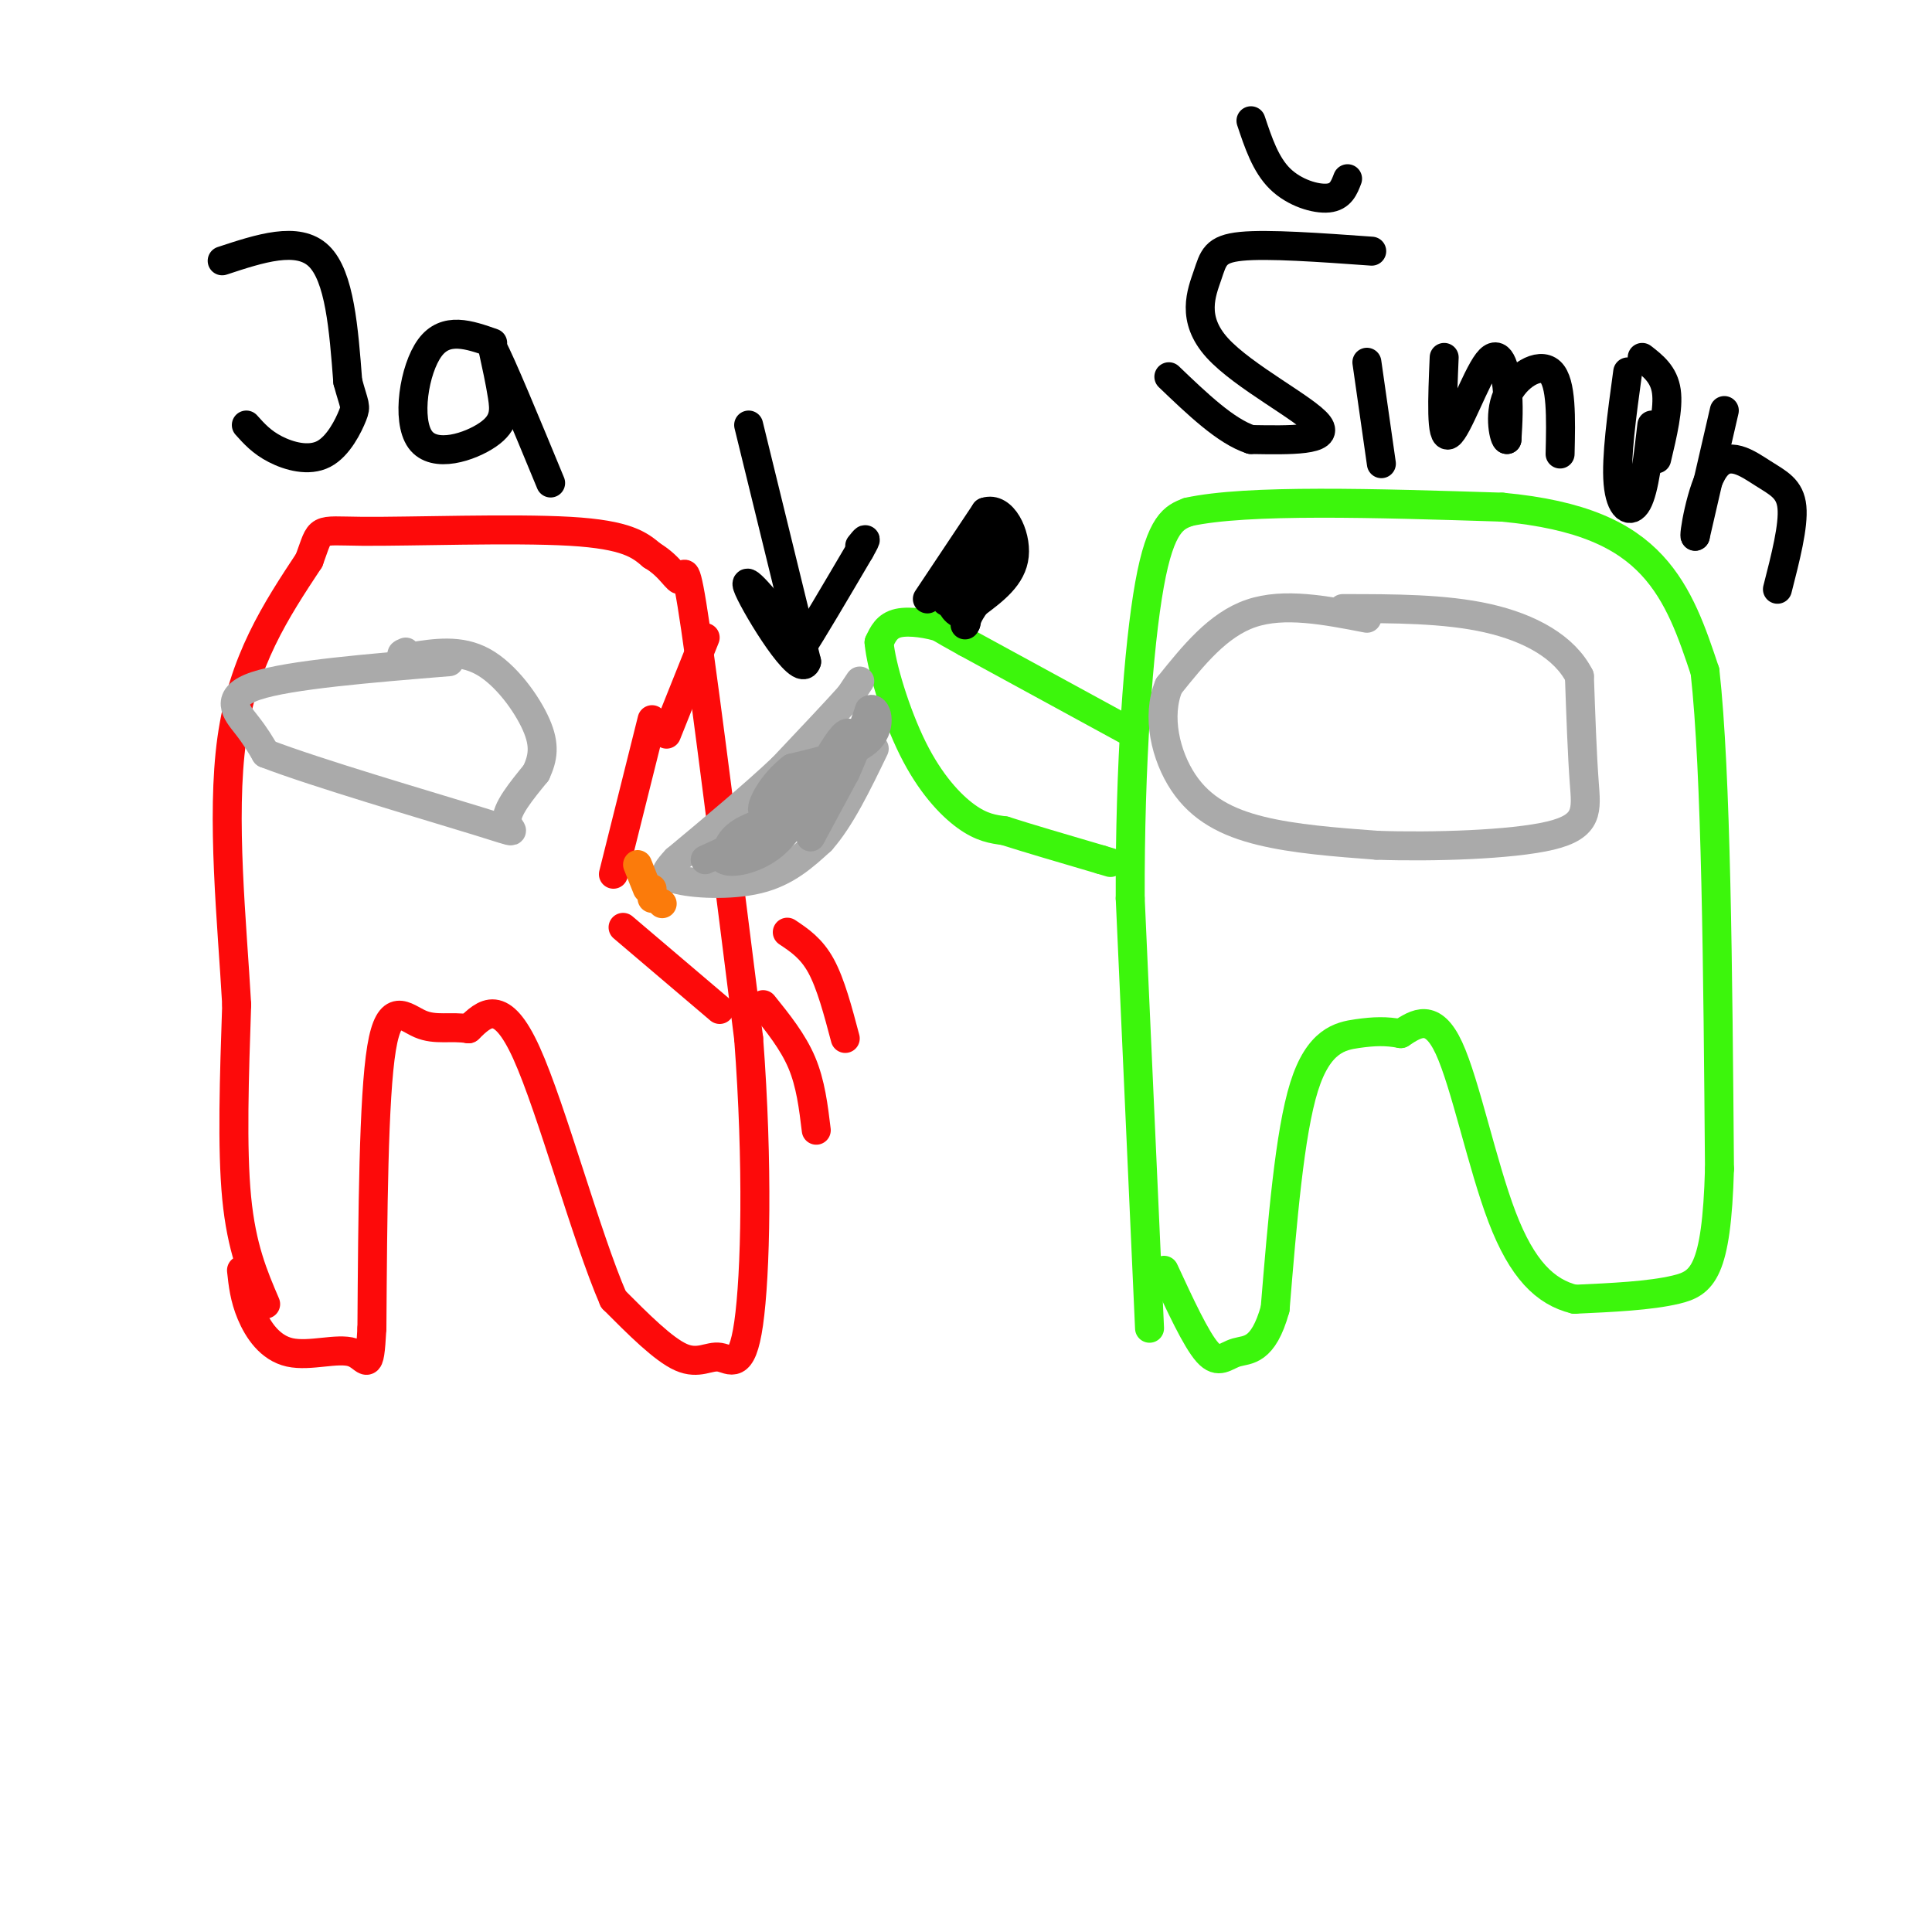 <svg viewBox='0 0 400 400' version='1.1' xmlns='http://www.w3.org/2000/svg' xmlns:xlink='http://www.w3.org/1999/xlink'><g fill='none' stroke='rgb(253,10,10)' stroke-width='6' stroke-linecap='round' stroke-linejoin='round'><path d='M55,270c-2.500,-5.833 -5.000,-11.667 -6,-22c-1.000,-10.333 -0.500,-25.167 0,-40'/><path d='M49,208c-0.933,-16.800 -3.267,-38.800 -1,-55c2.267,-16.200 9.133,-26.600 16,-37'/><path d='M64,116c2.607,-7.024 1.125,-6.083 11,-6c9.875,0.083 31.107,-0.690 43,0c11.893,0.690 14.446,2.845 17,5'/><path d='M135,115c3.940,2.321 5.292,5.625 6,5c0.708,-0.625 0.774,-5.179 3,10c2.226,15.179 6.613,50.089 11,85'/><path d='M155,215c1.982,26.126 1.439,48.941 0,59c-1.439,10.059 -3.772,7.362 -6,7c-2.228,-0.362 -4.351,1.611 -8,0c-3.649,-1.611 -8.825,-6.805 -14,-12'/><path d='M127,269c-5.644,-12.978 -12.756,-39.422 -18,-51c-5.244,-11.578 -8.622,-8.289 -12,-5'/><path d='M97,213c-3.667,-0.607 -6.833,0.375 -10,-1c-3.167,-1.375 -6.333,-5.107 -8,5c-1.667,10.107 -1.833,34.054 -2,58'/><path d='M77,275c-0.549,10.006 -0.920,6.022 -4,5c-3.080,-1.022 -8.868,0.917 -13,0c-4.132,-0.917 -6.609,-4.691 -8,-8c-1.391,-3.309 -1.695,-6.155 -2,-9'/></g>
<g fill='none' stroke='rgb(60,246,12)' stroke-width='6' stroke-linecap='round' stroke-linejoin='round'><path d='M238,275c0.000,0.000 -4.000,-89.000 -4,-89'/><path d='M234,186c-0.089,-27.622 1.689,-52.178 4,-65c2.311,-12.822 5.156,-13.911 8,-15'/><path d='M246,106c12.167,-2.667 38.583,-1.833 65,-1'/><path d='M311,105c16.511,1.533 25.289,5.867 31,12c5.711,6.133 8.356,14.067 11,22'/><path d='M353,139c2.333,20.833 2.667,61.917 3,103'/><path d='M356,242c-0.600,21.489 -3.600,23.711 -9,25c-5.400,1.289 -13.200,1.644 -21,2'/><path d='M326,269c-6.107,-1.488 -10.875,-6.208 -15,-17c-4.125,-10.792 -7.607,-27.655 -11,-35c-3.393,-7.345 -6.696,-5.173 -10,-3'/><path d='M290,214c-3.000,-0.571 -5.500,-0.500 -9,0c-3.500,0.500 -8.000,1.429 -11,11c-3.000,9.571 -4.500,27.786 -6,46'/><path d='M264,271c-2.488,8.952 -5.708,8.333 -8,9c-2.292,0.667 -3.655,2.619 -6,0c-2.345,-2.619 -5.673,-9.810 -9,-17'/></g>
<g fill='none' stroke='rgb(170,170,170)' stroke-width='6' stroke-linecap='round' stroke-linejoin='round'><path d='M283,128c-8.583,-1.667 -17.167,-3.333 -24,-1c-6.833,2.333 -11.917,8.667 -17,15'/><path d='M242,142c-2.619,6.286 -0.667,14.500 3,20c3.667,5.500 9.048,8.286 16,10c6.952,1.714 15.476,2.357 24,3'/><path d='M285,175c11.429,0.405 28.000,-0.083 36,-2c8.000,-1.917 7.429,-5.262 7,-11c-0.429,-5.738 -0.714,-13.869 -1,-22'/><path d='M327,140c-3.044,-6.000 -10.156,-10.000 -19,-12c-8.844,-2.000 -19.422,-2.000 -30,-2'/><path d='M93,137c-16.578,1.356 -33.156,2.711 -40,5c-6.844,2.289 -3.956,5.511 -2,8c1.956,2.489 2.978,4.244 4,6'/><path d='M55,156c10.286,3.976 34.000,10.917 44,14c10.000,3.083 6.286,2.310 6,0c-0.286,-2.310 2.857,-6.155 6,-10'/><path d='M111,160c1.405,-3.048 1.917,-5.667 0,-10c-1.917,-4.333 -6.262,-10.381 -11,-13c-4.738,-2.619 -9.869,-1.810 -15,-1'/><path d='M85,136c-2.667,-0.333 -1.833,-0.667 -1,-1'/></g>
<g fill='none' stroke='rgb(60,246,12)' stroke-width='6' stroke-linecap='round' stroke-linejoin='round'><path d='M233,151c0.000,0.000 -33.000,-18.000 -33,-18'/><path d='M200,133c-6.333,-3.500 -5.667,-3.250 -5,-3'/><path d='M195,130c-2.600,-0.867 -6.600,-1.533 -9,-1c-2.400,0.533 -3.200,2.267 -4,4'/><path d='M182,133c0.405,4.798 3.417,14.792 7,22c3.583,7.208 7.738,11.631 11,14c3.262,2.369 5.631,2.685 8,3'/><path d='M208,172c4.667,1.500 12.333,3.750 20,6'/><path d='M228,178c3.333,1.000 1.667,0.500 0,0'/></g>
<g fill='none' stroke='rgb(170,170,170)' stroke-width='6' stroke-linecap='round' stroke-linejoin='round'><path d='M178,141c0.000,0.000 -2.000,3.000 -2,3'/><path d='M176,144c-2.667,3.000 -8.333,9.000 -14,15'/><path d='M162,159c-6.000,5.667 -14.000,12.333 -22,19'/><path d='M140,178c-3.667,3.833 -1.833,3.917 0,4'/><path d='M140,182c3.200,0.978 11.200,1.422 17,0c5.800,-1.422 9.400,-4.711 13,-8'/><path d='M170,174c4.000,-4.500 7.500,-11.750 11,-19'/></g>
<g fill='none' stroke='rgb(0,0,0)' stroke-width='6' stroke-linecap='round' stroke-linejoin='round'><path d='M192,124c0.000,0.000 12.000,-18.000 12,-18'/><path d='M204,106c3.556,-1.244 6.444,4.644 6,9c-0.444,4.356 -4.222,7.178 -8,10'/><path d='M202,125c-1.667,2.333 -1.833,3.167 -2,4'/><path d='M200,129c-0.333,0.667 -0.167,0.333 0,0'/><path d='M205,107c0.000,0.000 -8.000,16.000 -8,16'/><path d='M197,123c-1.500,2.667 -1.250,1.333 -1,0'/><path d='M196,123c0.333,1.200 1.667,4.200 3,4c1.333,-0.200 2.667,-3.600 4,-7'/><path d='M203,120c1.333,-2.667 2.667,-5.833 4,-9'/></g>
<g fill='none' stroke='rgb(153,153,153)' stroke-width='6' stroke-linecap='round' stroke-linejoin='round'><path d='M146,178c7.556,-3.467 15.111,-6.933 16,-8c0.889,-1.067 -4.889,0.267 -8,2c-3.111,1.733 -3.556,3.867 -4,6'/><path d='M150,178c1.200,0.889 6.200,0.111 10,-3c3.800,-3.111 6.400,-8.556 9,-14'/><path d='M169,161c2.644,-4.311 4.756,-8.089 6,-9c1.244,-0.911 1.622,1.044 2,3'/><path d='M177,155c-2.000,5.044 -8.000,16.156 -9,18c-1.000,1.844 3.000,-5.578 7,-13'/><path d='M175,160c2.000,-4.333 3.500,-8.667 5,-13'/><path d='M180,147c1.489,-0.956 2.711,3.156 0,6c-2.711,2.844 -9.356,4.422 -16,6'/><path d='M164,159c-4.222,3.200 -6.778,8.200 -6,9c0.778,0.800 4.889,-2.600 9,-6'/><path d='M167,162c1.500,-1.000 0.750,-0.500 0,0'/></g>
<g fill='none' stroke='rgb(0,0,0)' stroke-width='6' stroke-linecap='round' stroke-linejoin='round'><path d='M155,88c0.000,0.000 12.000,49.000 12,49'/><path d='M167,137c-1.200,3.889 -10.200,-10.889 -12,-15c-1.800,-4.111 3.600,2.444 9,9'/><path d='M164,131c1.311,2.956 0.089,5.844 2,3c1.911,-2.844 6.956,-11.422 12,-20'/><path d='M178,114c2.000,-3.500 1.000,-2.250 0,-1'/><path d='M284,52c-10.748,-0.770 -21.496,-1.541 -27,-1c-5.504,0.541 -5.764,2.392 -7,6c-1.236,3.608 -3.448,8.971 2,15c5.448,6.029 18.557,12.722 21,16c2.443,3.278 -5.778,3.139 -14,3'/><path d='M259,91c-5.167,-1.667 -11.083,-7.333 -17,-13'/><path d='M259,25c1.511,4.533 3.022,9.067 6,12c2.978,2.933 7.422,4.267 10,4c2.578,-0.267 3.289,-2.133 4,-4'/><path d='M283,75c0.000,0.000 3.000,21.000 3,21'/><path d='M299,74c-0.363,8.542 -0.726,17.083 1,16c1.726,-1.083 5.542,-11.792 8,-15c2.458,-3.208 3.560,1.083 4,5c0.440,3.917 0.220,7.458 0,11'/><path d='M312,91c-0.512,0.167 -1.792,-4.917 0,-9c1.792,-4.083 6.655,-7.167 9,-5c2.345,2.167 2.173,9.583 2,17'/><path d='M337,77c-1.222,8.911 -2.444,17.822 -2,23c0.444,5.178 2.556,6.622 4,4c1.444,-2.622 2.222,-9.311 3,-16'/><path d='M357,85c0.000,0.000 -6.000,26.000 -6,26'/><path d='M351,111c-0.523,0.848 1.169,-10.030 4,-14c2.831,-3.970 6.801,-1.030 10,1c3.199,2.030 5.628,3.152 6,7c0.372,3.848 -1.314,10.424 -3,17'/><path d='M340,74c2.250,1.750 4.500,3.500 5,7c0.500,3.500 -0.750,8.750 -2,14'/><path d='M46,54c7.833,-2.583 15.667,-5.167 20,-1c4.333,4.167 5.167,15.083 6,26'/><path d='M72,79c1.378,5.123 1.823,4.930 1,7c-0.823,2.070 -2.914,6.404 -6,8c-3.086,1.596 -7.167,0.456 -10,-1c-2.833,-1.456 -4.416,-3.228 -6,-5'/><path d='M102,71c-4.871,-1.711 -9.742,-3.423 -13,1c-3.258,4.423 -4.904,14.979 -2,19c2.904,4.021 10.359,1.506 14,-1c3.641,-2.506 3.469,-5.002 3,-8c-0.469,-2.998 -1.234,-6.499 -2,-10'/><path d='M102,72c1.667,3.000 6.833,15.500 12,28'/></g>
<g fill='none' stroke='rgb(253,10,10)' stroke-width='6' stroke-linecap='round' stroke-linejoin='round'><path d='M163,193c2.500,1.667 5.000,3.333 7,7c2.000,3.667 3.500,9.333 5,15'/><path d='M158,208c3.083,3.833 6.167,7.667 8,12c1.833,4.333 2.417,9.167 3,14'/><path d='M138,152c0.000,0.000 8.000,-20.000 8,-20'/><path d='M129,192c0.000,0.000 20.000,17.000 20,17'/><path d='M127,181c0.000,0.000 8.000,-32.000 8,-32'/></g>
<g fill='none' stroke='rgb(251,123,11)' stroke-width='6' stroke-linecap='round' stroke-linejoin='round'><path d='M132,179c0.000,0.000 2.000,5.000 2,5'/><path d='M135,184c0.000,0.000 0.000,2.000 0,2'/><path d='M137,187c0.000,0.000 0.100,0.100 0.1,0.1'/></g>
</svg>